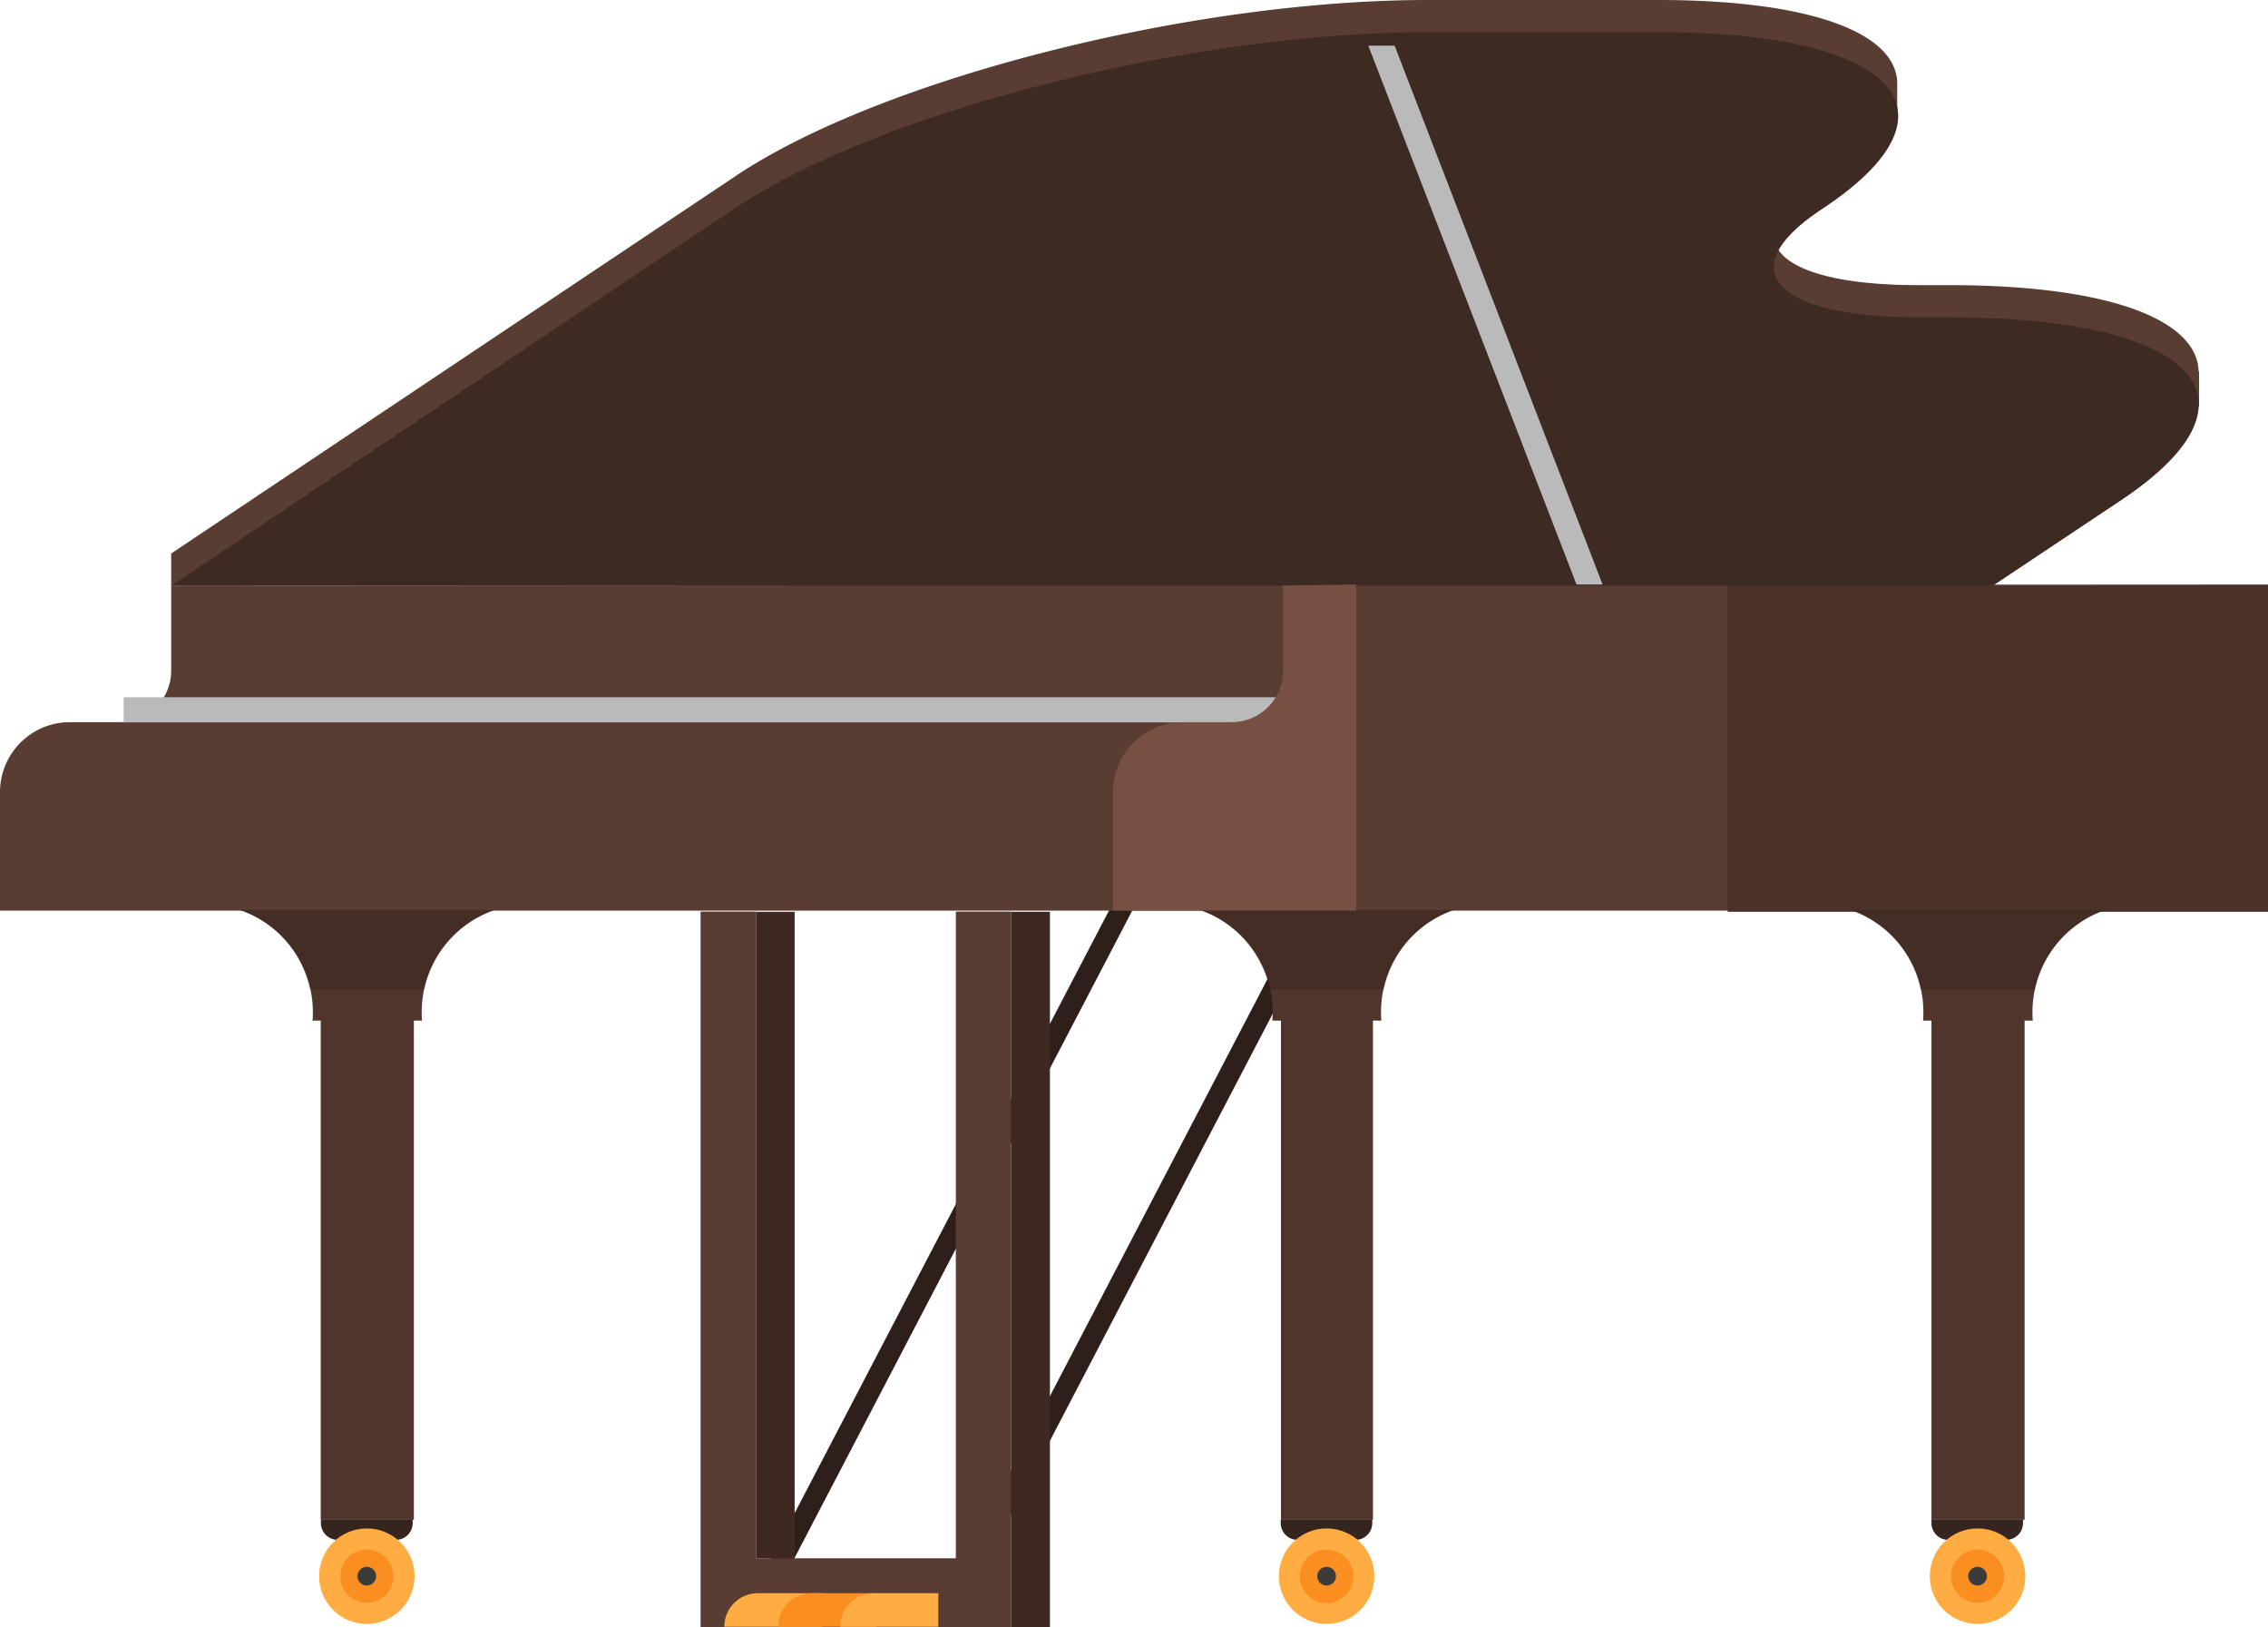 <svg xmlns="http://www.w3.org/2000/svg" viewBox="0 0 97.38 69.84">
  <defs>
    <style>
      .cls-1 {
        fill: #2e1f1a;
      }

      .cls-2 {
        fill: #4f352c;
      }

      .cls-3 {
        fill: #593c32;
      }

      .cls-4 {
        fill: #4a3229;
      }

      .cls-5 {
        opacity: 0.15;
      }

      .cls-6 {
        fill: #3d2922;
      }

      .cls-7 {
        fill: #3d2a22;
      }

      .cls-8 {
        fill: #bababa;
      }

      .cls-9 {
        fill: #ffad42;
      }

      .cls-10 {
        fill: #fb8e21;
      }

      .cls-11 {
        fill: #785043;
      }

      .cls-12 {
        fill: #36241e;
      }

      .cls-13 {
        fill: #3b3b3b;
      }
    </style>
  </defs>
  <g id="Layer_2" data-name="Layer 2">
    <g id="Layer_1-2" data-name="Layer 1">
      <g>
        <polygon class="cls-1" points="41.29 69.11 40.29 69.11 55.97 39.06 56.97 39.06 41.29 69.11"/>
        <polygon class="cls-1" points="32.95 69.11 31.95 69.11 47.63 39.06 48.63 39.06 32.95 69.11"/>
        <path class="cls-2" d="M79.45,39.06a4.64,4.64,0,0,1,3.12,4.75h.36V65.24h4V43.81h.35a4.64,4.64,0,0,1,3.13-4.75Z"/>
        <path class="cls-3" d="M7.35,25.14V28.8A2.21,2.21,0,0,1,5.13,31H3a3,3,0,0,0-3,3v5.09H97.38v-14Z"/>
        <rect class="cls-4" x="74.18" y="25.14" width="23.21" height="14"/>
        <path class="cls-2" d="M10.29,39.06a4.64,4.64,0,0,1,3.13,4.75h.35V65.24h4V43.81h.35a4.64,4.64,0,0,1,3.13-4.75Z"/>
        <path class="cls-2" d="M51.51,39.06a4.64,4.64,0,0,1,3.12,4.75H55V65.24h3.95V43.81h.36a4.64,4.64,0,0,1,3.12-4.75Z"/>
        <path class="cls-5" d="M82.44,42.47h4.94a4.48,4.48,0,0,1,3-3.41H79.45A4.48,4.48,0,0,1,82.44,42.47Z"/>
        <path class="cls-5" d="M13.28,42.47h4.94a4.48,4.48,0,0,1,3-3.41H10.29A4.48,4.48,0,0,1,13.28,42.47Z"/>
        <path class="cls-5" d="M54.49,42.47h4.95a4.48,4.48,0,0,1,3-3.41H51.51A4.48,4.48,0,0,1,54.49,42.47Z"/>
        <polygon class="cls-3" points="41.04 39.13 41.04 66.89 32.46 66.89 32.46 39.13 30.08 39.13 30.08 69.84 43.42 69.84 43.42 39.13 41.04 39.13"/>
        <rect class="cls-6" x="32.46" y="39.14" width="1.66" height="27.75"/>
        <rect class="cls-6" x="43.42" y="39.14" width="1.66" height="30.71"/>
        <path class="cls-3" d="M94.4,15.94c-.06-2.22-3.86-3.7-10.71-3.7H82.37c-6.14,0-8.05-2-4.27-4.55l.18-.13A9,9,0,0,0,81,5h.46V3.55h0C81.41,1.42,77.77,0,71.18,0H61.31C51.14,0,37.84,3.38,31.61,7.54L7.35,23.76v1.38h3.49V23.76H85.57L91,20.15l.12-.08a10.06,10.06,0,0,0,2.72-2.48l.58-.14V15.94Z"/>
        <path class="cls-7" d="M83.69,13.62H82.37c-6.14,0-8.05-2-4.27-4.56l.18-.12c6.28-4.17,3.1-7.56-7.1-7.56H61.31c-10.17,0-23.47,3.37-29.7,7.53L7.35,25.14H85.57L91,21.52l.12-.08C97.56,17.12,94.25,13.62,83.69,13.62Z"/>
        <polygon class="cls-8" points="59.88 1.96 58.75 1.96 67.69 25.09 68.81 25.09 59.88 1.96"/>
        <path class="cls-9" d="M35.31,68.39H32.55a1.44,1.44,0,0,0-1.45,1.44h4.21Z"/>
        <path class="cls-10" d="M37.62,68.39H34.86a1.43,1.43,0,0,0-1.44,1.44h4.2Z"/>
        <path class="cls-9" d="M40.29,68.39H37.53a1.44,1.44,0,0,0-1.45,1.44h4.21Z"/>
        <rect class="cls-8" x="5.31" y="29.93" width="49.5" height="1.08"/>
        <path class="cls-11" d="M55.09,25.14V28.8A2.21,2.21,0,0,1,52.88,31H50.79a3,3,0,0,0-3,3v5.09H58.23v-14Z"/>
        <path class="cls-12" d="M58.2,66.1H55.7a.72.72,0,0,1-.71-.72v-.14h3.93v.14A.72.72,0,0,1,58.2,66.1Z"/>
        <circle class="cls-9" cx="56.96" cy="67.66" r="2.05"/>
        <path class="cls-10" d="M58.11,67.66A1.15,1.15,0,1,1,57,66.52,1.15,1.15,0,0,1,58.11,67.66Z"/>
        <path class="cls-13" d="M57.36,67.66a.4.4,0,0,1-.4.4.4.4,0,0,1,0-.8A.4.4,0,0,1,57.36,67.66Z"/>
        <path class="cls-12" d="M86.15,66.1h-2.5a.72.72,0,0,1-.72-.72v-.14h3.93v.14A.72.72,0,0,1,86.15,66.1Z"/>
        <circle class="cls-9" cx="84.91" cy="67.66" r="2.05"/>
        <circle class="cls-10" cx="84.91" cy="67.66" r="1.14"/>
        <path class="cls-13" d="M85.31,67.66a.4.4,0,1,1-.4-.4A.4.4,0,0,1,85.31,67.66Z"/>
        <path class="cls-12" d="M17,66.1h-2.5a.72.72,0,0,1-.72-.72v-.14h3.94v.14A.72.72,0,0,1,17,66.1Z"/>
        <circle class="cls-9" cx="15.75" cy="67.66" r="2.05"/>
        <circle class="cls-10" cx="15.75" cy="67.66" r="1.14"/>
        <path class="cls-13" d="M16.15,67.66a.4.4,0,1,1-.4-.4A.4.4,0,0,1,16.15,67.66Z"/>
      </g>
    </g>
  </g>
</svg>
